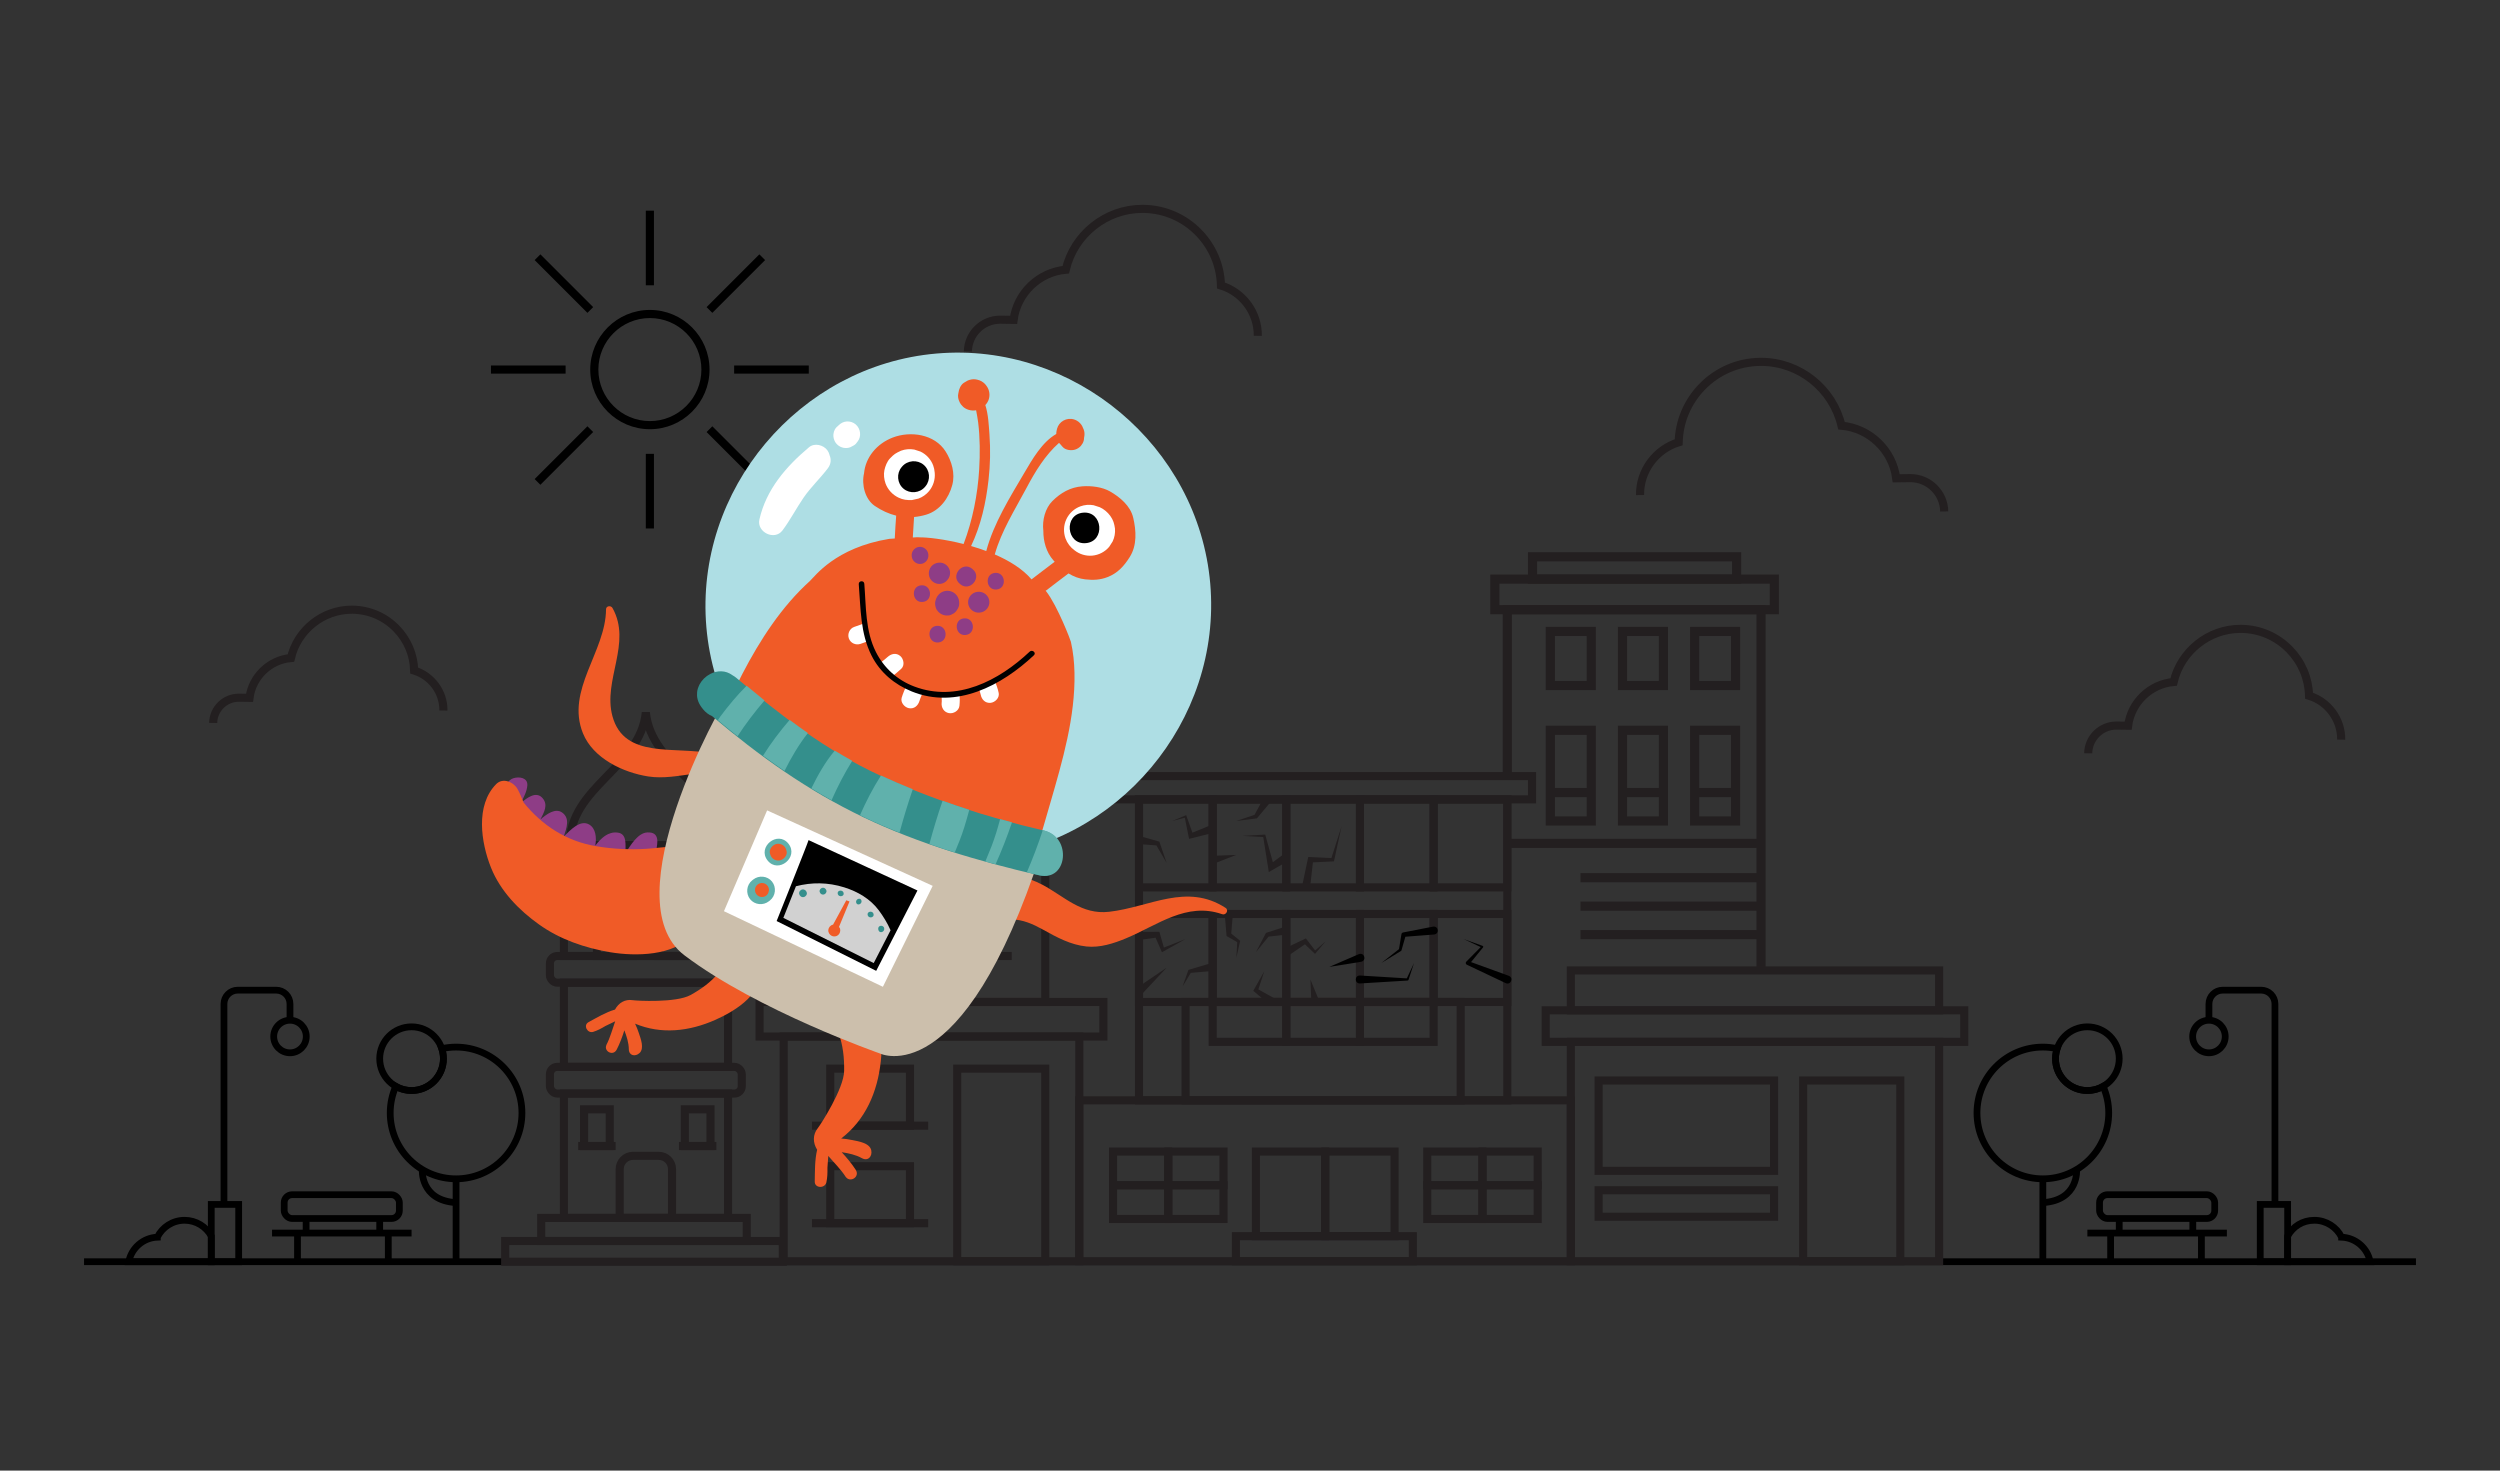 <?xml version="1.0" encoding="UTF-8"?>
<svg id="a" data-name="Layer 1" xmlns="http://www.w3.org/2000/svg" viewBox="0 0 1700 1000">
  <rect x="0" y="0" width="1700" height="1000" fill="#333333" stroke="none"/>
  <g>
    <g>
      <g>
        <rect x="1427.69" y="812.39" width="78.31" height="16.19" rx="5.36" ry="5.36" fill="none" stroke="#000" stroke-miterlimit="10" stroke-width="4.6"/>
        <line x1="1419.41" y1="838.49" x2="1514.28" y2="838.49" fill="none" stroke="#000" stroke-miterlimit="10" stroke-width="4.6"/>
      </g>
      <g>
        <line x1="1435.22" y1="837.36" x2="1435.22" y2="857.97" fill="none" stroke="#000" stroke-miterlimit="10" stroke-width="4.6"/>
        <line x1="1496.96" y1="837.36" x2="1496.96" y2="857.97" fill="none" stroke="#000" stroke-miterlimit="10" stroke-width="4.6"/>
      </g>
      <g>
        <line x1="1441.07" y1="828.18" x2="1441.07" y2="838.49" fill="none" stroke="#000" stroke-miterlimit="10" stroke-width="4.6"/>
        <line x1="1491.11" y1="828.18" x2="1491.11" y2="838.49" fill="none" stroke="#000" stroke-miterlimit="10" stroke-width="4.6"/>
      </g>
      <circle cx="1419.41" cy="719.9" r="21.66" fill="none" stroke="#000" stroke-miterlimit="10" stroke-width="4.6"/>
      <path d="M1419.41,741.56c-11.96,0-21.66-9.7-21.66-21.66,0-2.38.39-4.67,1.1-6.81-3.13-.69-6.37-1.07-9.71-1.07-24.74,0-44.79,20.05-44.79,44.79s20.05,44.79,44.79,44.79,44.79-20.05,44.79-44.79c0-6.44-1.37-12.55-3.81-18.08-3.16,1.8-6.81,2.83-10.7,2.83Z" fill="none" stroke="#000" stroke-miterlimit="10" stroke-width="4.6"/>
      <path d="M1412.13,795.25s1.63,21.03-22.99,22.53" fill="none" stroke="#000" stroke-miterlimit="10" stroke-width="4.6"/>
      <line x1="1389.14" y1="801.6" x2="1389.14" y2="857.97" fill="none" stroke="#000" stroke-miterlimit="10" stroke-width="4.6"/>
      <g>
        <path d="M1502.08,694.49v-11.8c0-5.18,4.2-9.38,9.38-9.38h26.13c5.18,0,9.38,4.2,9.38,9.38v138.01" fill="none" stroke="#000" stroke-miterlimit="10" stroke-width="4.6"/>
        <rect x="1536.96" y="819.01" width="18.64" height="38.96" fill="none" stroke="#000" stroke-miterlimit="10" stroke-width="4.6"/>
        <circle cx="1502.08" cy="704.84" r="11.07" fill="none" stroke="#000" stroke-miterlimit="10" stroke-width="4.6"/>
        <path d="M1592.28,841.27c-3.39-6.8-10.4-11.48-18.52-11.48s-14.65,4.35-18.16,10.77v17.42h56.11c-1.79-9.25-9.75-16.29-19.43-16.7Z" fill="none" stroke="#000" stroke-miterlimit="10" stroke-width="4.6"/>
      </g>
      <g>
        <g>
          <rect x="193.27" y="812.39" width="78.31" height="16.19" rx="5.36" ry="5.36" transform="translate(464.84 1640.98) rotate(-180)" fill="none" stroke="#000" stroke-miterlimit="10" stroke-width="4.6"/>
          <line x1="279.86" y1="838.49" x2="184.99" y2="838.49" fill="none" stroke="#000" stroke-miterlimit="10" stroke-width="4.6"/>
        </g>
        <g>
          <line x1="264.04" y1="837.36" x2="264.04" y2="857.97" fill="none" stroke="#000" stroke-miterlimit="10" stroke-width="4.6"/>
          <line x1="202.3" y1="837.36" x2="202.3" y2="857.97" fill="none" stroke="#000" stroke-miterlimit="10" stroke-width="4.6"/>
        </g>
        <g>
          <line x1="258.19" y1="828.18" x2="258.19" y2="838.49" fill="none" stroke="#000" stroke-miterlimit="10" stroke-width="4.6"/>
          <line x1="208.15" y1="828.18" x2="208.15" y2="838.49" fill="none" stroke="#000" stroke-miterlimit="10" stroke-width="4.6"/>
        </g>
        <circle cx="279.86" cy="719.9" r="21.66" fill="none" stroke="#000" stroke-miterlimit="10" stroke-width="4.6"/>
        <path d="M279.86,741.56c11.96,0,21.66-9.7,21.66-21.66,0-2.38-.39-4.67-1.1-6.81,3.13-.69,6.37-1.07,9.71-1.07,24.74,0,44.79,20.05,44.79,44.79,0,24.74-20.05,44.79-44.79,44.79-24.74,0-44.79-20.05-44.79-44.79,0-6.44,1.37-12.55,3.81-18.08,3.16,1.8,6.81,2.83,10.7,2.83Z" fill="none" stroke="#000" stroke-miterlimit="10" stroke-width="4.6"/>
        <path d="M287.14,795.25s-1.63,21.03,22.99,22.53" fill="none" stroke="#000" stroke-miterlimit="10" stroke-width="4.6"/>
        <line x1="310.13" y1="801.6" x2="310.13" y2="857.97" fill="none" stroke="#000" stroke-miterlimit="10" stroke-width="4.6"/>
        <g>
          <path d="M197.19,694.49v-11.8c0-5.18-4.2-9.38-9.38-9.38h-26.13c-5.18,0-9.38,4.2-9.38,9.38v138.01" fill="none" stroke="#000" stroke-miterlimit="10" stroke-width="4.6"/>
          <rect x="143.67" y="819.01" width="18.64" height="38.96" transform="translate(305.97 1676.98) rotate(-180)" fill="none" stroke="#000" stroke-miterlimit="10" stroke-width="4.6"/>
          <circle cx="197.19" cy="704.84" r="11.07" fill="none" stroke="#000" stroke-miterlimit="10" stroke-width="4.6"/>
          <path d="M106.99,841.27c3.39-6.8,10.4-11.48,18.52-11.48,7.83,0,14.65,4.35,18.16,10.77v17.42h-56.11c1.79-9.25,9.75-16.29,19.43-16.7Z" fill="none" stroke="#000" stroke-miterlimit="10" stroke-width="4.6"/>
        </g>
      </g>
      <line x1="57.15" y1="857.97" x2="1642.85" y2="857.97" fill="none" stroke="#000" stroke-miterlimit="10" stroke-width="4.6"/>
      <path d="M301.52,483.17c.17-12.52-8.16-23.63-19.88-27.19-.28-10.71-4.51-20.77-12.01-28.5-7.91-8.15-18.52-12.73-29.86-12.89h-.6c-19.72,0-36.91,13.9-41.35,32.86-14.51,1.28-26.31,12.69-28.17,27.09l-7.32-.1c-9.44,0-17.24,7.7-17.37,17.16" fill="none" stroke="#231f20" stroke-miterlimit="10" stroke-width="5.52"/>
      <path d="M1115.23,336.65c-.23-16.54,10.78-31.21,26.26-35.92.38-14.15,5.96-27.44,15.87-37.65,10.45-10.77,24.46-16.81,39.45-17.02h.79c26.05,0,48.76,18.36,54.63,43.41,19.17,1.69,34.75,16.77,37.21,35.78l9.68-.13c12.48,0,22.77,10.17,22.94,22.67" fill="none" stroke="#231f20" stroke-miterlimit="10" stroke-width="5.52"/>
      <path d="M1592.01,502.97c.19-13.76-8.97-25.96-21.84-29.87-.31-11.77-4.96-22.82-13.2-31.31-8.69-8.96-20.34-13.99-32.81-14.16h-.66c-21.67,0-40.56,15.27-45.44,36.11-15.95,1.41-28.91,13.95-30.95,29.76l-8.05-.11c-10.38,0-18.94,8.46-19.08,18.86" fill="none" stroke="#231f20" stroke-miterlimit="10" stroke-width="5.52"/>
      <path d="M855.3,228.38c.22-15.76-10.28-29.75-25.03-34.24-.36-13.49-5.68-26.16-15.12-35.88-9.96-10.26-23.31-16.03-37.61-16.23h-.76c-24.83,0-46.48,17.5-52.07,41.38-18.27,1.61-33.13,15.98-35.47,34.11l-9.22-.13c-11.89,0-21.7,9.69-21.87,21.61" fill="none" stroke="#231f20" stroke-miterlimit="10" stroke-width="5.52"/>
      <g>
        <path d="M441.92,291.87c22.37,0,40.56-18.2,40.56-40.56s-18.2-40.56-40.56-40.56-40.56,18.2-40.56,40.56,18.2,40.56,40.56,40.56ZM441.92,216.28c19.32,0,35.03,15.71,35.03,35.03s-15.71,35.03-35.03,35.03-35.03-15.71-35.03-35.03,15.71-35.03,35.03-35.03Z" fill="#000" stroke-width="0"/>
        <rect x="439.15" y="143.25" width="5.53" height="50.75" fill="#000" stroke-width="0"/>
        <rect x="475" y="190.08" width="50.75" height="5.53" transform="translate(10.19 410.31) rotate(-45)" fill="#000" stroke-width="0"/>
        <rect x="499.22" y="248.54" width="50.75" height="5.53" fill="#000" stroke-width="0"/>
        <rect x="497.61" y="284.4" width="5.53" height="50.75" transform="translate(-72.49 444.55) rotate(-45)" fill="#000" stroke-width="0"/>
        <rect x="439.15" y="308.61" width="5.53" height="50.75" fill="#000" stroke-width="0"/>
        <rect x="358.08" y="307" width="50.75" height="5.53" transform="translate(-106.73 361.87) rotate(-45)" fill="#000" stroke-width="0"/>
        <rect x="333.86" y="248.54" width="50.75" height="5.53" fill="#000" stroke-width="0"/>
        <rect x="380.69" y="167.47" width="5.53" height="50.75" transform="translate(-24.05 327.63) rotate(-45)" fill="#000" stroke-width="0"/>
      </g>
      <g>
        <rect x="1051.08" y="687" width="284.61" height="21.46" fill="none" stroke="#231f20" stroke-miterlimit="10" stroke-width="5.52"/>
        <rect x="1068.16" y="659.89" width="250.44" height="27.11" fill="none" stroke="#231f20" stroke-miterlimit="10" stroke-width="5.52"/>
        <rect x="1068.16" y="708.45" width="250.44" height="149.18" fill="none" stroke="#231f20" stroke-miterlimit="10" stroke-width="5.52"/>
        <rect x="774.52" y="543.56" width="250.44" height="204.67" fill="none" stroke="#231f20" stroke-miterlimit="10" stroke-width="5.52"/>
        <rect x="1226.15" y="734.73" width="66.07" height="122.91" fill="none" stroke="#231f20" stroke-miterlimit="10" stroke-width="5.52"/>
        <rect x="1087.05" y="734.73" width="119.33" height="61.46" fill="none" stroke="#231f20" stroke-miterlimit="10" stroke-width="5.52"/>
        <rect x="1087.05" y="809.36" width="119.33" height="18.01" fill="none" stroke="#231f20" stroke-miterlimit="10" stroke-width="5.52"/>
        <rect x="733.87" y="748.24" width="334.29" height="109.4" transform="translate(1802.03 1605.87) rotate(180)" fill="none" stroke="#231f20" stroke-miterlimit="10" stroke-width="5.52"/>
        <g>
          <rect x="774.52" y="543.56" width="50.09" height="59.86" fill="none" stroke="#231f20" stroke-miterlimit="10" stroke-width="5.52"/>
          <rect x="824.61" y="543.56" width="50.09" height="59.86" fill="none" stroke="#231f20" stroke-miterlimit="10" stroke-width="5.52"/>
          <rect x="874.69" y="543.56" width="50.09" height="59.86" fill="none" stroke="#231f20" stroke-miterlimit="10" stroke-width="5.52"/>
          <rect x="924.78" y="543.56" width="50.09" height="59.86" fill="none" stroke="#231f20" stroke-miterlimit="10" stroke-width="5.52"/>
          <rect x="974.87" y="543.56" width="50.09" height="59.86" fill="none" stroke="#231f20" stroke-miterlimit="10" stroke-width="5.52"/>
        </g>
        <g>
          <polygon points="824.61 681.35 774.52 681.35 774.52 662.36 774.52 621.49 824.61 621.49 824.61 681.35" fill="none" stroke="#231f20" stroke-miterlimit="10" stroke-width="5.52"/>
          <rect x="824.61" y="621.49" width="50.09" height="59.86" fill="none" stroke="#231f20" stroke-miterlimit="10" stroke-width="5.52"/>
          <polygon points="924.78 681.35 874.69 681.35 874.69 638.52 874.69 621.49 924.78 621.49 924.78 681.35" fill="none" stroke="#231f20" stroke-miterlimit="10" stroke-width="5.52"/>
          <rect x="924.78" y="621.49" width="50.09" height="59.86" fill="none" stroke="#231f20" stroke-miterlimit="10" stroke-width="5.52"/>
          <rect x="974.87" y="621.49" width="50.09" height="59.86" fill="none" stroke="#231f20" stroke-miterlimit="10" stroke-width="5.52"/>
          <rect x="824.61" y="681.35" width="50.09" height="27.11" fill="none" stroke="#231f20" stroke-miterlimit="10" stroke-width="5.52"/>
          <rect x="874.69" y="681.35" width="50.09" height="27.11" fill="none" stroke="#231f20" stroke-miterlimit="10" stroke-width="5.52"/>
          <rect x="924.78" y="681.35" width="50.09" height="27.11" fill="none" stroke="#231f20" stroke-miterlimit="10" stroke-width="5.52"/>
        </g>
        <rect x="806.19" y="681.35" width="187.08" height="66.89" fill="none" stroke="#231f20" stroke-miterlimit="10" stroke-width="5.52"/>
        <rect x="854.01" y="783.05" width="47.01" height="57.55" fill="none" stroke="#231f20" stroke-miterlimit="10" stroke-width="5.52"/>
        <rect x="901.28" y="783.05" width="47.01" height="57.55" fill="none" stroke="#231f20" stroke-miterlimit="10" stroke-width="5.52"/>
        <g>
          <rect x="970.53" y="783.05" width="37.45" height="22.92" fill="none" stroke="#231f20" stroke-miterlimit="10" stroke-width="5.52"/>
          <rect x="1008.18" y="783.05" width="37.45" height="22.92" fill="none" stroke="#231f20" stroke-miterlimit="10" stroke-width="5.52"/>
          <rect x="970.53" y="805.97" width="37.45" height="22.92" fill="none" stroke="#231f20" stroke-miterlimit="10" stroke-width="5.52"/>
          <rect x="1008.18" y="805.97" width="37.45" height="22.92" fill="none" stroke="#231f20" stroke-miterlimit="10" stroke-width="5.52"/>
        </g>
        <g>
          <rect x="756.88" y="783.05" width="37.45" height="22.92" fill="none" stroke="#231f20" stroke-miterlimit="10" stroke-width="5.52"/>
          <rect x="794.53" y="783.05" width="37.45" height="22.92" fill="none" stroke="#231f20" stroke-miterlimit="10" stroke-width="5.52"/>
          <rect x="756.88" y="805.97" width="37.45" height="22.92" fill="none" stroke="#231f20" stroke-miterlimit="10" stroke-width="5.52"/>
          <rect x="794.53" y="805.97" width="37.45" height="22.92" fill="none" stroke="#231f20" stroke-miterlimit="10" stroke-width="5.52"/>
        </g>
        <rect x="840.43" y="840.6" width="120.3" height="17.04" fill="none" stroke="#231f20" stroke-miterlimit="10" stroke-width="5.52"/>
        <polygon points="1041.79 543.56 861.91 543.56 757.09 543.56 757.09 527.75 1041.79 527.75 1041.79 543.56" fill="none" stroke="#231f20" stroke-miterlimit="10" stroke-width="5.52"/>
      </g>
      <g>
        <rect x="516.51" y="681.35" width="233.79" height="23.49" fill="none" stroke="#231f20" stroke-miterlimit="10" stroke-width="5.52"/>
        <rect x="532.88" y="704.84" width="201.04" height="152.8" transform="translate(1266.81 1562.48) rotate(180)" fill="none" stroke="#231f20" stroke-miterlimit="10" stroke-width="5.52"/>
        <g>
          <rect x="564.56" y="726.68" width="54.21" height="38.78" fill="none" stroke="#231f20" stroke-miterlimit="10" stroke-width="5.52"/>
          <line x1="552.13" y1="765.45" x2="631.19" y2="765.45" fill="none" stroke="#231f20" stroke-miterlimit="10" stroke-width="5.52"/>
        </g>
        <g>
          <rect x="564.56" y="793.01" width="54.21" height="38.78" fill="none" stroke="#231f20" stroke-miterlimit="10" stroke-width="5.52"/>
          <line x1="552.13" y1="831.78" x2="631.19" y2="831.78" fill="none" stroke="#231f20" stroke-miterlimit="10" stroke-width="5.52"/>
        </g>
        <rect x="650.91" y="726.68" width="59.86" height="130.96" fill="none" stroke="#231f20" stroke-miterlimit="10" stroke-width="5.52"/>
        <rect x="557.17" y="468.04" width="153.6" height="213.31" fill="none" stroke="#231f20" stroke-miterlimit="10" stroke-width="5.52"/>
        <rect x="594.84" y="428.25" width="78.26" height="39.79" transform="translate(1267.94 896.29) rotate(180)" fill="none" stroke="#231f20" stroke-miterlimit="10" stroke-width="5.52"/>
        <rect x="618.33" y="376.95" width="31.27" height="51.3" transform="translate(1267.94 805.2) rotate(180)" fill="none" stroke="#231f20" stroke-miterlimit="10" stroke-width="5.52"/>
        <line x1="578.43" y1="493.66" x2="687.98" y2="493.66" fill="none" stroke="#231f20" stroke-miterlimit="10" stroke-width="5.52"/>
        <line x1="578.43" y1="516" x2="687.98" y2="516" fill="none" stroke="#231f20" stroke-miterlimit="10" stroke-width="5.52"/>
        <line x1="578.43" y1="538.35" x2="687.98" y2="538.35" fill="none" stroke="#231f20" stroke-miterlimit="10" stroke-width="5.52"/>
        <line x1="578.43" y1="560.7" x2="687.98" y2="560.7" fill="none" stroke="#231f20" stroke-miterlimit="10" stroke-width="5.52"/>
        <line x1="578.43" y1="583.04" x2="687.98" y2="583.04" fill="none" stroke="#231f20" stroke-miterlimit="10" stroke-width="5.52"/>
        <line x1="578.43" y1="605.39" x2="687.98" y2="605.39" fill="none" stroke="#231f20" stroke-miterlimit="10" stroke-width="5.52"/>
        <line x1="578.43" y1="627.74" x2="687.98" y2="627.74" fill="none" stroke="#231f20" stroke-miterlimit="10" stroke-width="5.52"/>
        <line x1="578.43" y1="650.08" x2="687.98" y2="650.08" fill="none" stroke="#231f20" stroke-miterlimit="10" stroke-width="5.52"/>
      </g>
      <path d="M490.81,574.7c.8-39.38-48.05-52.8-51.64-90.28-3.59,37.48-52.44,50.89-51.64,90.28" fill="none" stroke="#231f20" stroke-miterlimit="10" stroke-width="5.52"/>
      <rect x="373.95" y="574.7" width="130.45" height="18.15" rx="5.01" ry="5.01" fill="none" stroke="#231f20" stroke-miterlimit="10" stroke-width="5.52"/>
      <rect x="373.95" y="650.08" width="130.45" height="18.15" rx="5.01" ry="5.01" fill="none" stroke="#231f20" stroke-miterlimit="10" stroke-width="5.52"/>
      <rect x="373.95" y="725.47" width="130.45" height="18.15" rx="5.01" ry="5.01" fill="none" stroke="#231f20" stroke-miterlimit="10" stroke-width="5.52"/>
      <rect x="383.45" y="668.23" width="111.63" height="57.24" fill="none" stroke="#231f20" stroke-miterlimit="10" stroke-width="5.52"/>
      <rect x="383.45" y="743.62" width="111.63" height="84.57" fill="none" stroke="#231f20" stroke-miterlimit="10" stroke-width="5.52"/>
      <rect x="383.45" y="592.84" width="111.63" height="57.24" fill="none" stroke="#231f20" stroke-miterlimit="10" stroke-width="5.52"/>
      <rect x="368.02" y="828.18" width="139.76" height="15.7" transform="translate(875.81 1672.06) rotate(180)" fill="none" stroke="#231f20" stroke-miterlimit="10" stroke-width="5.52"/>
      <rect x="343.52" y="843.88" width="188.77" height="14.09" transform="translate(875.81 1701.85) rotate(180)" fill="none" stroke="#231f20" stroke-miterlimit="10" stroke-width="5.52"/>
      <path d="M430.42,785.97h17.52c4.98,0,9.03,4.04,9.03,9.03v33.19h-35.58v-33.19c0-4.98,4.04-9.03,9.03-9.03Z" fill="none" stroke="#231f20" stroke-miterlimit="10" stroke-width="5.52"/>
      <g>
        <path d="M414.93,621.46h6.07c4.98,0,9.03,4.04,9.03,9.03v19.59h-24.12v-19.59c0-4.98,4.04-9.03,9.03-9.03Z" fill="none" stroke="#231f20" stroke-miterlimit="10" stroke-width="5.52"/>
        <path d="M456.84,621.46h6.07c4.98,0,9.03,4.04,9.03,9.03v19.59h-24.12v-19.59c0-4.98,4.04-9.03,9.03-9.03Z" fill="none" stroke="#231f20" stroke-miterlimit="10" stroke-width="5.52"/>
      </g>
      <g>
        <rect x="397.18" y="754.35" width="17.45" height="24.96" fill="none" stroke="#231f20" stroke-miterlimit="10" stroke-width="5.52"/>
        <line x1="393.18" y1="779.31" x2="418.62" y2="779.31" fill="none" stroke="#231f20" stroke-miterlimit="10" stroke-width="5.52"/>
      </g>
      <g>
        <rect x="465.68" y="754.35" width="17.45" height="24.96" fill="none" stroke="#231f20" stroke-miterlimit="10" stroke-width="5.52"/>
        <line x1="461.68" y1="779.31" x2="487.13" y2="779.31" fill="none" stroke="#231f20" stroke-miterlimit="10" stroke-width="5.52"/>
      </g>
    </g>
    <polyline points="1197.51 657.48 1197.51 414.59 1024.96 414.59 1024.96 527.75" fill="none" stroke="#231f20" stroke-miterlimit="10" stroke-width="6.24"/>
    <line x1="1197.51" y1="573.49" x2="1026.91" y2="573.49" fill="none" stroke="#231f20" stroke-miterlimit="10" stroke-width="6.24"/>
    <line x1="1197.51" y1="596.84" x2="1074.72" y2="596.84" fill="none" stroke="#231f20" stroke-miterlimit="10" stroke-width="6.24"/>
    <line x1="1197.51" y1="616.19" x2="1074.72" y2="616.19" fill="none" stroke="#231f20" stroke-miterlimit="10" stroke-width="6.24"/>
    <line x1="1197.51" y1="635.55" x2="1074.72" y2="635.55" fill="none" stroke="#231f20" stroke-miterlimit="10" stroke-width="6.24"/>
    <g>
      <polygon points="1082.05 558.27 1054.22 558.27 1054.22 496.59 1082.05 496.59 1082.05 539.07 1082.05 558.27" fill="none" stroke="#231f20" stroke-miterlimit="10" stroke-width="6.24"/>
      <polygon points="1082.05 466.16 1054.22 466.16 1054.22 429.39 1082.05 429.39 1082.05 454.72 1082.05 466.16" fill="none" stroke="#231f20" stroke-miterlimit="10" stroke-width="6.24"/>
      <line x1="1054.22" y1="538.94" x2="1082.05" y2="538.94" fill="none" stroke="#231f20" stroke-miterlimit="10" stroke-width="6.24"/>
      <polygon points="1131.12 558.27 1103.29 558.27 1103.29 496.59 1131.12 496.59 1131.12 539.07 1131.12 558.27" fill="none" stroke="#231f20" stroke-miterlimit="10" stroke-width="6.24"/>
      <polygon points="1131.12 466.16 1103.29 466.16 1103.29 429.39 1131.12 429.39 1131.12 454.72 1131.12 466.16" fill="none" stroke="#231f20" stroke-miterlimit="10" stroke-width="6.24"/>
      <line x1="1103.29" y1="538.94" x2="1131.12" y2="538.94" fill="none" stroke="#231f20" stroke-miterlimit="10" stroke-width="6.24"/>
      <polygon points="1180.19 558.27 1152.36 558.27 1152.36 496.59 1180.19 496.59 1180.19 539.07 1180.19 558.27" fill="none" stroke="#231f20" stroke-miterlimit="10" stroke-width="6.24"/>
      <polygon points="1180.19 466.16 1152.36 466.16 1152.36 429.39 1180.19 429.39 1180.19 454.72 1180.19 466.16" fill="none" stroke="#231f20" stroke-miterlimit="10" stroke-width="6.24"/>
      <line x1="1152.36" y1="538.94" x2="1180.19" y2="538.94" fill="none" stroke="#231f20" stroke-miterlimit="10" stroke-width="6.24"/>
    </g>
    <rect x="1016.51" y="393.8" width="190.02" height="20.79" fill="none" stroke="#231f20" stroke-miterlimit="10" stroke-width="6.24"/>
    <rect x="1042.12" y="378.61" width="138.79" height="15.19" transform="translate(2223.03 772.41) rotate(180)" fill="none" stroke="#231f20" stroke-miterlimit="10" stroke-width="6.24"/>
  </g>
  <path d="M975.23,635.46l-20.55,1.59,1.27-1.17-2.91,10.22-.03.1c-.05.19-.18.35-.34.44l-13.35,8.19,12.32-9.67-.37.54,1.71-10.48c.1-.59.55-1.03,1.1-1.14.29-.1,20.14-3.89,20.4-3.98,3.72-.58,4.49,4.91.73,5.35h0Z" fill="#000" stroke-width="0"/>
  <path d="M924.78,663.35l32.32,1.97-.68.46,5.13-10.96-3.77,11.5c-.1.3-.38.47-.68.46,0,0-32.32,1.97-32.32,1.97-3.78.09-3.8-5.48,0-5.4h0Z" fill="#000" stroke-width="0"/>
  <g>
    <path d="M1023.92,668.55l-26.36-12.48c-.71-.27-1.06-1.09-.73-1.78.06-.13.15-.26.25-.36l10.42-10.56.24,1.03-12.6-5.88,13.09,4.69c.33.12.5.48.38.8-.03.09-.08.16-.14.23,0,0-9.39,11.49-9.39,11.49,0,0-.48-2.13-.48-2.13l27.41,9.97c3.45,1.37,1.35,6.47-2.08,4.98h0Z" fill="#000" stroke-width="0"/>
    <path d="M925.53,654.01l-21.6,3.47,20.09-8.66c3.79-1.42,5.47,4.35,1.51,5.19h0Z" fill="#000" stroke-width="0"/>
    <path d="M873.32,645.1c.49-.23,14.69-6.98,14.68-6.98.21.28,6.37,8.31,6.77,8.82,0,0-1.19-.03-1.19-.03l7.87-6.81-6.71,7.95-.52.61c-.19-.18-7.5-7.12-7.89-7.5,0,0,1.98.32,1.98.32l-12.25,8.39s-2.75-4.79-2.75-4.79h0Z" fill="#231f20" stroke-width="0"/>
    <polygon points="891.72 681.94 891.09 666.05 897.12 680.76 891.72 681.94 891.72 681.94" fill="#231f20" stroke-width="0"/>
    <polygon points="838.35 621.49 837.19 635.55 836.49 634.22 842.8 639.34 843.31 639.75 843.2 640.24 840.72 651.42 841.34 639.99 841.74 640.89 834.68 636.87 834.06 636.52 833.98 635.55 832.82 621.49 838.35 621.49 838.35 621.49" fill="#231f20" stroke-width="0"/>
    <polygon points="863.85 683.62 853.21 674.59 852.23 673.76 852.73 672.88 859.72 660.44 855.28 674 854.8 672.3 867 679.08 863.85 683.62 863.85 683.62" fill="#231f20" stroke-width="0"/>
    <polygon points="875.28 635.48 862.18 636.95 863.08 636.34 854.01 647.49 860.67 634.75 860.88 634.36 861.57 634.14 874.11 630.08 875.28 635.48 875.28 635.48" fill="#231f20" stroke-width="0"/>
    <path d="M774.32,633.7c.82,0,13.82-.07,14.07-.07.12.43,3.17,11.14,3.38,11.87,0,0-1.6-.66-1.6-.66l16.02-6.33-15.02,8.43s-1.05.59-1.05.59c-.04-.09-4.72-10.78-4.97-11.35,0,0,1.94,1.26,1.94,1.26l-12.37,1.75-.4-5.51h0Z" fill="#231f20" stroke-width="0"/>
    <polygon points="825.12 660.2 809.26 661.58 810.1 660.94 804.11 670.89 807.99 659.94 808.15 659.5 808.83 659.3 824.09 654.77 825.12 660.2 825.12 660.2" fill="#231f20" stroke-width="0"/>
    <polygon points="772.72 671.99 793.31 658.02 776.31 676.19 772.72 671.99 772.72 671.99" fill="#231f20" stroke-width="0"/>
    <polygon points="775 568.53 787.49 572.05 788.37 572.29 788.57 572.88 793.31 586.77 785.9 574.1 786.98 574.93 774.04 573.96 775 568.53 775 568.53" fill="#231f20" stroke-width="0"/>
    <path d="M825.46,566.2c-1.11.27-16.22,4.05-16.89,4.22-.09-.48-2.86-14.15-3.03-15.03,0,0,.88.47.88.47l-9.32,2.41,8.88-3.71s.62-.26.62-.26l.26.72,4.59,12.93-2.11-1.13,14.41-5.87,1.71,5.25h0Z" fill="#231f20" stroke-width="0"/>
    <polygon points="824.05 581.95 840.66 581.34 825.16 587.36 824.05 581.95 824.05 581.95" fill="#231f20" stroke-width="0"/>
    <path d="M876.2,585.31c-2,1.15-11.64,6.67-13.42,7.69,0,0-.45-2.84-.45-2.84l-3.43-21.59.82.66-14.86-.84,14.86-.84.63-.04.19.69,5.83,21.07-3.15-1.29,9.96-7.31,3.01,4.63h0Z" fill="#231f20" stroke-width="0"/>
    <polygon points="864.2 545.11 855.13 555.97 854.71 556.48 854.31 556.53 840.66 558.27 853.7 553.88 852.88 554.44 859.63 542.01 864.2 545.11 864.2 545.11" fill="#231f20" stroke-width="0"/>
    <path d="M885.35,602.98c.1-.55,4.3-20.38,4.26-20.25,0,0,1.49.07,1.49.07l15.06.72-1.09.84,7.22-22.56-5.03,23.15-.17.79-.92.04-15.06.72,1.83-1.56-2.12,18.91-5.45-.88h0Z" fill="#231f20" stroke-width="0"/>
  </g>
  <g>
    <path d="M833.42,617.38c-26.54-17.24-51.46-.55-79.15,2.63-18.9,2.17-30.19-10.27-45.52-18.43-10.19-5.42-22.4-7.87-33.62-5.21-5.38-4.83-14.54,1.24-14.21,11.27.27,7.98,5.25,14.92,13.04,17.04,4.3,1.17,9.25.5,13.64.52,7.88.02,14.91,3.2,21.65,6.95,9.38,5.21,18.68,10.32,29.52,11.46,9.24.98,18.53-2.06,26.93-5.55,21.3-8.86,41.16-24.92,65.38-16.4,2.54.9,4.73-2.72,2.33-4.28Z" fill="#f05b27" stroke-width="0"/>
    <path d="M491.29,521.34c-1.49-2.04-2.98-4.09-4.43-6.15-.74-.9-1.49-1.79-2.23-2.69-25.36-5.43-60.17,4.18-68.19-25.58-6.59-24.44,13.45-49.59.05-73.49-1.06-1.88-4.36-1.52-4.38.89-.19,28.9-27.56,54.97-15.7,84.32,6.92,17.11,27.33,26.68,44.38,29.35,10.21,1.6,20.73-.45,30.85-1.83,5.62-.77,11.32-1.43,16.83-2.82,1.13-.29,2.31-.63,3.5-.97-.22-.34-.45-.68-.67-1.02Z" fill="#f05b27" stroke-width="0"/>
    <path d="M444.54,580.97c-.14.9-.24,1.8-.25,2.72,0,.58.86.6.9.02.07-1.06.33-2.35.63-3.75.07-.06.15-.12.22-.17.37-.29.28-.72.02-.97,1.27-5.94,2.57-13.13-5.79-12.77-6.52.28-11.29,8.52-14.94,13.95-.14-5.28,1.29-12.96-5.23-13.82-6.7-.89-11.43,3.86-15.31,8.86.98-5.43.38-11.83-4.25-14.42-6.02-3.36-12.55,3.65-17.17,8.26,1.78-5.72,4.51-12.38-1.14-16.37-4.57-3.23-10.47,1.02-14.74,4.73,2.44-4.88,5.52-10,1.31-14.66-4.2-4.66-10.24-.31-14.46,3.38,1.7-3.88,3.94-7.55,4.25-11.9.36-5.22-5.44-6.11-9.34-4.9-4.68,1.45-6.59,7.03-7.26,11.34-1.07,6.92,1.33,13.74,5.64,19.13,5.47,6.83,12.56,12.16,19.8,17,8.14,5.44,16.8,9.96,26.22,12.74,9.7,2.86,20.23,4.06,30.28,2.84,8.45-1.02,14.29-6.18,20.61-11.24Z" fill="#8e3d86" stroke-width="0"/>
    <path d="M434.86,716.1c3.47-3.21.75-9.95-.43-13.55-.71-2.19-1.58-4.36-2.59-6.47,17.65,7.42,36.67,5.36,54.55-2.56,14.42-6.39,34.29-18.88,30.68-37.35-.72-3.68-4.73-4.62-7.53-2.64-.17.12-.33.26-.49.38-.08-2.21-1.66-4.04-3.72-4.36.52-2.26.81-4.56.76-6.87-.05-2.32-2.9-3.26-4.27-1.34-4.7,6.63-8.08,13.88-13.26,20.25-5.11,6.28-11.98,11.17-19.02,15.04-9.78,5.38-36.58,3.93-39.41,3.48-5.11-.8-9.48,1.85-11.87,6.3-.01.03-.02.05-.03.08-6.39,1.86-12.71,5.69-18.06,8.59-3.77,2.04-.75,7.78,3.14,6.6,2.96-.9,5.67-2.38,8.33-3.98,2.24-1.04,4.5-2.1,6.7-3.23-1.95,5.42-3.38,11.1-6.06,16.21.01,0,.02,0,.04,0-1.81,4.26,4.61,7.7,7.02,3.06,2.16-4.15,3.79-8.61,5.22-13.13,1.61,4.2,2.99,8.52,3.04,12.86.06,4.47,4.42,5.24,7.25,2.62Z" fill="#f05b27" stroke-width="0"/>
    <path d="M592.44,782.12c-1.15-4.99-8.96-6.06-12.97-6.89-2.44-.51-4.95-.86-7.48-1.05,16.48-12.6,24.78-31.59,26.96-52.67,1.76-17,.71-42.4-18.6-48.95-3.85-1.3-6.88,1.97-6.53,5.66.02.23.07.45.1.67-2.12-1.11-4.7-.61-6.11,1.15-1.85-1.71-3.85-3.22-6.05-4.41-2.21-1.2-4.63.98-3.55,3.29,3.7,7.99,8.7,15.06,11.9,23.37,3.15,8.18,4.05,17.28,3.9,25.97-.21,12.09-16,36.51-17.94,38.93-3.5,4.37-3.36,9.91-.47,14.55.02.03.04.05.06.08-1.69,7.01-1.49,15.01-1.64,21.61-.11,4.65,6.91,4.89,7.89.6.75-3.27.81-6.61.74-9.97.22-2.67.44-5.36.57-8.04,4.05,4.76,8.61,9.15,11.97,14.43,0-.01.01-.02.02-.03,3.03,3.99,9.72-.19,6.66-4.96-2.74-4.27-6.05-8.2-9.54-11.98,4.82.75,9.62,1.77,13.73,4.06,4.24,2.35,7.3-1.33,6.37-5.41Z" fill="#f05b27" stroke-width="0"/>
    <path d="M470.31,636c4.6-5.32,1.37-17.8-6.94-17.32-1.04.06-2.03.02-3-.04,1.25-2.03,1.89-4.32,1.92-6.6,3.74-1.27,6.99-3.04,9.2-5.51,2.18-2.44,2.46-6.42-.71-8.31-2.07-1.24-4.36-1.97-6.77-2.36.16-1.4-.12-2.87-.82-4.1,4.99-1.84,9.44-4.44,12.62-8.17,1.48-1.74.35-4.16-1.44-5.05-10.01-5.01-23.87-2.06-34.67-1.36-11.37.74-22.81.16-34.05-1.71-20.58-3.42-36.81-14.06-49.57-29.72-1.28-3.14-2.56-6.25-4.09-9.1-2.6-4.85-10.02-8.1-14.59-3.46-14.22,14.41-10.36,39.76-3.49,56.88,6.42,15.97,18.92,28.81,32.72,38.63,14.31,10.19,31.22,15.94,48.4,18.83,17.21,2.89,43.15,2.5,55.26-11.53Z" fill="#f05b27" stroke-width="0"/>
    <g>
      <path d="M636.83,240.4c-93.39,8.08-164.57,92.75-156.49,186.14,8.08,93.39,92.75,164.57,186.14,156.49,93.38-8.08,164.57-92.75,156.49-186.14-8.08-93.39-92.75-164.57-186.14-156.49Z" fill="#aedee4" stroke-width="0"/>
      <path d="M770.56,351.99c-1.86-8.01-9.02-13.97-15.75-17.82-5.33-3.06-12.73-3.91-18.73-3.48-8.19.58-14.78,4.38-20.47,10.05-4.85,4.83-7.03,13.02-6.14,20.23-.04,7.21,1.98,14.53,6.82,20.03.3.34.6.67.9,1-5.23,4.02-10.56,7.92-15.75,11.98-6.11-7.16-15.17-12.72-25-16.96,4.51-16.02,13.73-30.45,21.5-45.08,6.03-11.36,12.71-22.38,22.2-30.8.27.34.58.66.89.96.01.01.02.02.03.03.52.6,1.04,1.19,1.56,1.79,1.96,2.24,5.91,2.64,8.56,1.77,1.5-.5,2.78-1.34,3.84-2.52.42-.62.84-1.24,1.26-1.86.34-.67.58-1.37.74-2.09-.04.45-.03.44,0-.04.12-.58.17-1.17.18-1.77.14-.65.24-1.3.25-1.95,0,0,0,0,0,0,0,0,0,0,0-.01,0,0,0,0,0-.01.06-1.6-.31-3.09-1-4.4-1.17-3.38-4.37-5.87-7.97-6.19-2.48-.22-4.99.59-6.88,2.21-1.93,1.66-2.81,3.78-3.2,6.23-.04.26-.06.5-.08.75,0,.06-.01.11-.02.16,0,.1-.02.2-.02.3-.02.21-.03.42-.04.63-9.69,5.49-16.46,17.51-21.71,26.43-9.72,16.51-20.88,34.32-25.88,53.15-3.43-1.28-6.89-2.41-10.32-3.4,6.7-14.1,10.08-29.25,11.86-44.92,1.16-10.18,1.39-20.61.64-30.84-.45-6.07-.74-13.68-2.81-20.08.87-.92,1.59-1.99,2.07-3.17.66-1.65.88-3.36.66-5.12-.24-1.82-.92-3.46-2.04-4.92-.94-1.53-3.09-3.13-4.8-3.68-1.81-.59-3.42-.91-5.33-.56-2.36.44-3.05.99-5.09,2.25-2.18,1.34-3.51,4.49-3.76,6.9,0,.02,0,.04,0,.06,0,.02-.01.04-.02.06-.02.07-.04.14-.05.21-.48,1.92-.07,4.01.83,5.85.05.11.11.23.17.34.15.29.32.56.5.83.1.15.17.31.28.46.03.04.07.08.1.12.36.48.76.91,1.18,1.31.01.01.02.03.04.04.18.17.35.35.54.5,1.27,1.02,2.88,1.72,4.57,2.03.29.06.57.07.86.11.27.03.53.06.8.07.4.02.8,0,1.2-.04.17-.01.34-.03.51-.06.17-.03.35-.02.52-.06.48,2.79,1.08,5.57,1.4,8.29,1.27,10.61,1.32,21.24.69,31.89-1.02,17.03-4.47,34.62-10.6,50.75-13.14-3.34-24.95-4.64-30.33-4.52.04-.15-2.76-.04-4.21.09.22-4.65.54-9.29.86-13.94,2.71-.23,5.45-.74,8.25-1.58,9.27-2.79,15.36-11.24,17.73-20.17,2.07-7.81-.36-16.23-4.55-22.84-7.46-11.77-23.9-14.1-36.03-9.39-10.83,4.2-18.44,13.48-19.42,24.29-1.84,7.85.77,17.77,7.37,22.21,4.64,3.12,9.47,5.35,14.48,6.57-.37,5.18-.72,10.36-.96,15.54-1.22.07-2.45.14-3.67.24-36.88,5.98-50.85,25.79-54.01,28.64-19.21,17.32-33.97,40.12-45.97,63.23-5.85,11.26-11.04,22.86-15.8,34.62-2.49,6.12-4.88,12.27-7.16,18.48-.99,2.68-1.92,5.36-2.95,8.03-.48,1.26-.98,2.51-1.49,3.77-.16.41-.36.92-.43,1.09-.42,1.04-.85,2.08-1.27,3.12-6.06,14.73-12.39,29.38-17.31,44.56-4.44,13.7-7.68,28.3-6.1,42.58,1.65,15.05,8.53,27.12,19.92,35.92,8.26,6.38,18.15,10.29,28.08,13.36.89.21,1.76.47,2.59.69,4.55,1.33,8.98,3.08,13.32,4.97,3.89,1.68,7.68,3.55,11.55,5.31,5.68,2.59,11.36,5.26,16.91,8.12,13.19,6.79,26.28,14.79,37.04,25.03.13-1.04.3-2.09.44-3.14,6.43,2.97,13.25,4.83,20.47,5.42,9.19.75,18.31-1.94,26.71-6.11,17.33-8.6,30.42-26.01,40.51-42.58,21.67-35.48,32.86-75.76,44.35-115.37,8.34-28.76,17.1-58.67,16.48-88.67-.14-7.04-.87-14.2-2.45-21.09.11-.2-9.01-24.31-16.78-34.25-.14-.12-.28-.23-.41-.35,5.13-4.01,10.4-7.88,15.58-11.86,3.45,2.11,7.25,3.59,11.43,4.04,5.34.57,10.01.43,15.11-1.55,6.92-2.68,11.22-7.51,15.09-13.63,5.09-8.08,4.4-18.01,2.36-26.8Z" fill="#f05b27" stroke-width="0"/>
      <path d="M635.48,594.32c-1.06-2.79-2.03-5.6-3.29-8.32-1.42-3.03-3.14-5.92-5.04-8.66-3.76-5.42-8.46-10.11-13.39-14.46-4.15-3.67-8.44-7.02-13.17-9.9-9.78-5.92-20.64-10.43-31.77-13.1-7.68-1.83-15.78-2.86-23.63-1.56-2.86.47-5.58,1.37-8.14,2.61-2.21.92-4.35,2.04-6.42,3.27-5.2,3.06-10.31,6.8-14.65,11.01-3.76,3.64-7.33,7.71-9.48,12.52-1.94,4.33-1.78,10.48,3.36,12.38,3.16,1.16,6.96.65,10.19.18.9-.14,1.78-.28,2.66-.45-6.22,6.4-10.76,14.44-13.44,22.91-.31.95.03,1.75.76,2.37,4.23,3.76,10.45,3.56,15.67,2.54,4.06-.78,7.98-2.17,11.81-3.78-1.05,3.86-2.64,7.67-3.66,11.49-1.35,5.06-2.29,10.62.78,15.23,2.54,3.81,7.18,3.31,10.65,1.2,1.97-1.19,3.73-2.66,5.38-4.28-1.44,4.33-2.43,8.76-2.15,13.33.24,4.07,2.08,7.94,5.76,9.99,3.77,2.08,7.93,2.05,11.34-.73,4.18-3.41,6.22-9.26,7.83-14.2,1.18-3.66,2.01-7.43,3.11-11.12.46.54.89,1.09,1.33,1.65,1.48,1.9,2.88,3.84,4.35,5.74,2.86,3.72,6.09,7.65,10.47,9.62,4.1,1.83,8.92.19,10.9-3.84,2.02-4.08.97-9.3-.06-13.5-.76-3.1-1.87-6.09-2.91-9.07,1.27.96,2.57,1.86,3.89,2.76,3.75,2.53,7.93,5.22,12.44,6.15,3.88.8,7.11-2.43,7.66-6.03.6-3.96-1.31-8.33-2.91-11.86-.8-1.71-1.7-3.36-2.62-4.99.84.73,1.7,1.46,2.57,2.17,1.83,1.47,3.73,2.91,5.82,3.99,2.23,1.15,4.17,1.46,6.62.64,5.88-1.95,2.82-10.03,1.39-13.92h0Z" fill="#c4c0b3" stroke-width="0"/>
      <path d="M571.92,555.7c-3.43,1.66-5.9,4.44-8.33,7.29-.97,1.13-.46,2.99.66,3.77,1.31.91,2.81.46,3.78-.66,1.8-2.11,3.68-4.27,6.22-5.51,3.14-1.52.82-6.41-2.32-4.88h0Z" fill="#271c1a" stroke-width="0"/>
      <path d="M557.82,551.34c-.57-1.24-2.34-2.06-3.6-1.28-5.24,3.19-8.36,8.35-12.4,12.8-1.01,1.08-.44,3,.65,3.77,1.33.93,2.78.42,3.76-.66,3.35-3.67,5.99-8.39,10.31-11.02,1.25-.77,1.96-2.18,1.27-3.61h0Z" fill="#271c1a" stroke-width="0"/>
      <path d="M551.01,574.85c-3.64,5.02-7.22,10.47-7.76,16.8-.31,3.48,5.09,3.88,5.39.41.47-5.33,3.77-9.9,6.82-14.09,2.04-2.85-2.39-5.94-4.44-3.12h0Z" fill="#271c1a" stroke-width="0"/>
      <path d="M575,577.47c-1.12-.79-3.06-.63-3.78.65-2.57,4.62-5.83,9.03-6.96,14.29-.31,1.42.11,2.91,1.64,3.45,1.25.44,3.15-.2,3.46-1.63,1.04-4.82,3.94-8.77,6.3-13,.71-1.29.64-2.85-.66-3.76h0Z" fill="#271c1a" stroke-width="0"/>
      <path d="M592.09,571.75c-3.16,5.08-5.23,10.68-6.54,16.5-.33,1.44.12,2.92,1.63,3.46,1.27.44,3.13-.21,3.46-1.65,1.21-5.33,2.98-10.54,5.87-15.21,1.84-2.96-2.59-6.07-4.42-3.11h0Z" fill="#271c1a" stroke-width="0"/>
      <path d="M608.15,602.69c.54-6.71,1.45-13.79,4.77-19.77.72-1.29.64-2.86-.66-3.77-1.11-.79-3.06-.63-3.77.66-3.84,6.89-5.1,14.74-5.74,22.49-.29,3.48,5.12,3.88,5.4.39h0Z" fill="#271c1a" stroke-width="0"/>
      <path d="M584.67,615.11c.24-3.72.78-7.31,2.38-10.71.63-1.34-.35-2.99-1.64-3.46-1.49-.54-2.83.3-3.45,1.64-1.79,3.8-2.43,8-2.68,12.14-.22,3.46,5.18,3.89,5.39.39h0Z" fill="#271c1a" stroke-width="0"/>
      <path d="M564.41,620.2c-.4-4.04.95-8,2.58-11.61.61-1.35-.34-3-1.64-3.45-1.48-.53-2.85.3-3.45,1.64-2.08,4.55-3.32,9.39-2.82,14.41.15,1.47,1.8,2.43,3.16,2.17,1.54-.29,2.3-1.7,2.16-3.16h0Z" fill="#271c1a" stroke-width="0"/>
      <path d="M550.18,602.68c-3.3,2.96-4.97,6.94-6.47,11.02-1.2,3.29,3.9,5.11,5.11,1.83,1.14-3.15,2.29-6.41,4.86-8.7,2.59-2.34-.89-6.48-3.5-4.15h0Z" fill="#271c1a" stroke-width="0"/>
      <path d="M536.48,576.98c-1.31-.92-2.81-.46-3.76.65-1.49,1.71-2.6,3.68-3.73,5.64-.71,1.28-.63,2.87.68,3.77,1.12.78,3.04.62,3.77-.66,1.11-1.96,2.22-3.93,3.7-5.66.98-1.1.46-2.97-.65-3.75h0Z" fill="#271c1a" stroke-width="0"/>
      <path d="M493.82,475.27c-2.46,1.95-78.28,136.62-28.39,174.36,49.88,37.73,132.75,66.67,132.75,66.67,0,0,56.18,28.28,109.94-137.29-69.1-.45-178.38-54.09-214.3-103.73h0Z" fill="#ccbfac" stroke-width="0"/>
      <path d="M709.32,564.67c-38.22-8.93-75.59-20.98-111.22-37.49-36.23-16.8-66.96-40.36-97.2-66.06-.93-.79-1.87-1.44-2.81-1.95-4.76-3.54-10.44-3.31-15.1-.89-.02.02-.04.02-.06.03-.74.39-1.46.84-2.16,1.34-.04.03-.08.06-.11.08-.67.5-1.31,1.04-1.91,1.62-.03.04-.07.08-.11.11-.59.6-1.14,1.22-1.64,1.89-.02.02-.03.05-.05.07-.5.68-.94,1.4-1.34,2.14-.01,0-.01.03-.02.03-.37.72-.67,1.46-.93,2.23-.03.09-.06.18-.09.27-.23.73-.39,1.48-.49,2.25-.01.12-.03.25-.05.37-.08.76-.09,1.52-.05,2.3.01.13.02.27.03.4.07.79.21,1.57.43,2.36.04.12.08.24.12.37.24.81.55,1.62.98,2.43.04.09.09.17.15.25.45.85.99,1.7,1.65,2.54.11.14.23.25.34.39.09.14.19.27.29.41,1.87,2.34,3.99,3.88,6.21,4.77,32.11,27.19,64.89,50.6,103.01,68.84,37.78,18.07,78.18,29.83,118.84,39.32,19.2,4.48,22.25-26,3.28-30.44h0Z" fill="#348f8c" stroke-width="0"/>
      <path d="M519.87,476.32c-4.07-3.28-8.13-6.61-12.17-9.99-6.49,6.37-12.25,13.43-17.75,20.71-.59.9-1.2,1.79-1.79,2.69,4.44,3.71,8.9,7.34,13.38,10.91,5.52-8.5,11.71-16.58,18.33-24.32h0Z" fill="#60b1ac" stroke-width="0"/>
      <path d="M549.36,498.48c-4.19-2.92-8.32-5.88-12.42-8.93-6.62,7.68-12.72,15.77-18.09,24.33,4.81,3.55,9.68,6.99,14.6,10.35,4.58-9.08,9.68-17.86,15.91-25.75h0Z" fill="#60b1ac" stroke-width="0"/>
      <path d="M620.69,536.7c-7.28-2.96-14.5-6.04-21.64-9.34-5.47,8.57-10.14,17.62-14.24,26.96,1.05.52,2.07,1.05,3.12,1.55,7.81,3.73,15.74,7.13,23.74,10.36,2.69-9.94,5.69-19.79,9.02-29.53h0Z" fill="#60b1ac" stroke-width="0"/>
      <path d="M655.67,562.7c1.24-3.99,2.37-8,3.45-12.02-6.09-1.96-12.14-4-18.16-6.17-3.34,9.7-6.31,19.52-8.98,29.44,5.72,2.01,11.48,3.89,17.26,5.72,2.39-5.58,4.61-11.2,6.42-16.98h0Z" fill="#60b1ac" stroke-width="0"/>
      <path d="M698.27,593.12c2.83.69,5.66,1.41,8.5,2.07,19.2,4.49,22.25-26,3.28-30.43-.32-.07-.64-.17-.96-.24-3.17,9.7-6.79,19.22-10.82,28.6h0Z" fill="#60b1ac" stroke-width="0"/>
      <path d="M688.15,559.17c-2.7-.73-5.39-1.43-8.06-2.19-1.67,6.29-3.54,12.52-5.89,18.59-1.34,3.44-2.74,6.85-4.18,10.26,2.32.64,4.65,1.22,6.98,1.85,4.15-9.34,7.9-18.83,11.15-28.51h0Z" fill="#60b1ac" stroke-width="0"/>
      <path d="M579.53,517.37c-4.02-2.24-8-4.54-11.91-6.93-6.45,7.66-11.45,16.53-15.9,25.66,4.51,2.77,9.11,5.43,13.74,8.04,4.1-9.24,8.73-18.23,14.06-26.78h0Z" fill="#60b1ac" stroke-width="0"/>
      <path d="M584.2,521.71c-.05.03-.12.06-.18.11,0-.07.02-.12.02-.17l.16.06h0ZM597.33,492.35c-.08.11-.16.21-.23.3-.15.1-.29.2-.43.3.21-.22.44-.41.66-.61h0Z" fill="#ef5134" stroke-width="0"/>
      <polygon points="634.23 602.38 600.37 671.01 492.29 619.62 521.64 551.06 634.23 602.38" fill="#fff" stroke-width="0"/>
      <path d="M536.14,573.7c-7.3-9.2-21.47,2.23-14.18,11.43,7.29,9.2,21.47-2.22,14.18-11.43h0Z" fill="#60b1ac" stroke-width="0"/>
      <path d="M524.98,599.47c-3.13-3.88-8.92-4.45-12.8-1.38l-.72.57c-3.89,3.08-4.46,8.96-1.38,12.8,3.13,3.89,8.91,4.46,12.8,1.38l.72-.57c3.88-3.08,4.46-8.96,1.37-12.8h0Z" fill="#60b1ac" stroke-width="0"/>
      <path d="M635.58,321.27c-.11-1.61-.44-3.22-1.01-4.75-1.53-4.14-4.68-7.57-8.67-9.46-1.4-.46-2.8-.91-4.2-1.36-3.08-.54-6.08-.29-9.02.78-3.92,1.86-4.52,2.19-7.53,5.28-1.93,1.99-3.17,5.29-3.75,7.92-.62,2.87-.24,6.38.78,9.12,1.56,4.21,4.8,7.69,8.85,9.6,3.17,1.5,5.63,1.73,9.1,1.63,1.49-.34,2.97-.66,4.45-1,2.81-1.05,5.17-2.72,7.11-5.01,2.89-3.44,4.32-7.94,3.93-12.42,0-.12-.03-.23-.04-.34Z" fill="#fff" stroke-width="0"/>
      <path d="M755.03,350.85c-1.8-2.49-4.37-4.7-7.19-5.94-1.4-.45-2.8-.9-4.2-1.36-3.08-.55-6.08-.29-9.02.78-4.14,1.53-7.57,4.68-9.46,8.67-1.96,4.12-2.16,8.95-.58,13.22,1.14,3.09,3.3,5.97,6.03,7.94,3.4,2.71,7.74,4.05,12.08,3.67,4.48-.39,8.67-2.56,11.56-6,.79-1.22,1.57-2.44,2.35-3.66,1.31-2.78,1.83-5.7,1.58-8.76-.48-3.35-1.15-5.77-3.15-8.55Z" fill="#fff" stroke-width="0"/>
      <path d="M628.05,316.04c-4.33-3.65-11.01-3.07-14.65,1.26-.1.12-.19.23-.29.35-3.65,4.34-3.07,11.01,1.27,14.65,4.33,3.65,11.01,3.07,14.66-1.27.09-.11.19-.23.28-.34,3.65-4.34,3.08-11.01-1.27-14.65Z" fill="#000" stroke-width="0"/>
      <path d="M736.58,348.61c-13.36,1.16-11.57,21.89,1.79,20.73,13.37-1.16,11.58-21.88-1.79-20.73Z" fill="#000" stroke-width="0"/>
      <path d="M612.16,446.06c-2.79-2.35-6.21-1.54-8.66.75.63-.58-1.09.93-1.27,1.08-.87.73-1.77,1.43-2.66,2.13-.21.16-.42.32-.63.48,2.81,2.63,5.31,5.59,7.37,8.82.16.19.31.4.47.59,2.1-1.65,4.16-3.35,6.13-5.2,2.45-2.29,1.58-6.7-.75-8.66Z" fill="#fff" stroke-width="0"/>
      <path d="M620.08,467.86c-1.28-.48-2.48-1.27-3.48-2.26-1.25,2.89-2.52,5.78-3.45,8.81-.98,3.21,1.92,6.61,4.93,7.16,3.58.66,6.18-1.73,7.16-4.93.79-2.58,1.99-5.03,3.12-7.5-2.74.28-5.78-.35-8.29-1.29Z" fill="#fff" stroke-width="0"/>
      <path d="M651.47,471.87c-3.52.34-7.52,1-11.22.68,0,.09.01.19.02.28.06.98.1,1.96.12,2.94,0,.45.01.9,0,1.35,0,.07,0,.13,0,.19-.01.08-.03.21-.06.45-.37,3.32,1.46,6.52,4.93,7.16,3.11.57,6.79-1.6,7.16-4.93.31-2.76.26-5.53.09-8.31-.33.09-.68.15-1.05.19Z" fill="#fff" stroke-width="0"/>
      <path d="M676.31,462.53c-2.82,2.73-7.19,4.45-10.95,5.28.63,1.51,1.22,3.02,1.51,4.54.63,3.29,3.06,5.9,6.66,5.59,3.08-.27,6.22-3.36,5.6-6.65-.59-3.07-1.75-5.89-2.81-8.76Z" fill="#fff" stroke-width="0"/>
      <path d="M589.87,432.74c-.13-1.54-.24-3.07-.28-4.61-.24-1.6-.44-3.2-.58-4.81-2.68,1.09-5.4,2.04-8.14,2.98-3.17,1.09-4.77,4.82-3.63,7.91,1.19,3.19,4.74,4.71,7.91,3.62,1.93-.66,3.86-1.34,5.77-2.06-.57-.81-.95-1.81-1.06-3.03Z" fill="#fff" stroke-width="0"/>
      <path d="M700.17,443.13c-21,19.79-49.62,34.65-78.56,23.66-11.37-4.32-20.46-12.51-25.95-23.35-7.3-14.42-6.67-30.83-7.93-46.51-.2-2.43-3.97-2.1-3.77.32,1.35,16.65,1.01,33.39,8.75,48.67,5.76,11.38,15.58,19.54,27.29,24.28,30.29,12.28,61.12-3.96,83.08-24.64,1.77-1.68-1.14-4.09-2.9-2.44Z" fill="#000" stroke-width="0"/>
      <path d="M661.5,387.12c-.13-.11-.25-.21-.38-.32-6.55-5.5-15.06,4.63-8.52,10.13.12.11.25.21.38.32,3.27,2.75,7.03,1.6,9.16-.94,2.13-2.54,2.62-6.45-.65-9.19Z" fill="#8e3d86" stroke-width="0"/>
      <path d="M652.22,409.24c0-.06,0-.11,0-.17-.19-2.12-1.21-4.09-2.84-5.46-1.62-1.37-3.75-2.04-5.86-1.86-2.03.18-4.2,1.19-5.46,2.84-.52.68-1.08,1.41-1.37,2.23.07-.19-.58,1.49-.69,2.16-.27,1.73-.12,2.66.38,4.32.56,1.91,2.32,3.67,4.11,4.48,1.31.61,2.69.86,4.13.75.77,0,1.48-.16,2.13-.48,1.43-.7,2.42-1.17,3.44-2.45.5-.64.92-1.35,1.31-2.06.7-1.24.89-2.81.72-4.28Z" fill="#8e3d86" stroke-width="0"/>
      <path d="M646.05,389.04c-.33-3.84-3.83-6.81-7.68-6.45-1.98.18-3.8,1.03-5.09,2.56-1.29,1.54-1.81,3.48-1.66,5.46.31,3.85,3.85,6.79,7.68,6.45,2.02-.18,3.76-1.21,4.93-2.7,1.27-1.41,1.98-3.3,1.81-5.32Z" fill="#8e3d86" stroke-width="0"/>
      <path d="M665.08,402.42l-.31.03c-3.85.33-6.79,3.83-6.45,7.68.33,3.85,3.83,6.78,7.68,6.46l.31-.03c3.85-.33,6.79-3.82,6.46-7.67-.34-3.85-3.83-6.79-7.68-6.46Z" fill="#8e3d86" stroke-width="0"/>
      <path d="M676.63,389.56c-7.29.63-6.31,11.93.98,11.31,7.29-.63,6.31-11.94-.98-11.31Z" fill="#8e3d86" stroke-width="0"/>
      <path d="M655.57,420.49c-7.29.63-6.31,11.93.98,11.31,7.29-.63,6.31-11.94-.98-11.31Z" fill="#8e3d86" stroke-width="0"/>
      <path d="M637.03,425.57c-7.29.63-6.31,11.94.98,11.31,7.29-.63,6.31-11.93-.98-11.31Z" fill="#8e3d86" stroke-width="0"/>
      <path d="M626.42,398.02c-7.29.63-6.31,11.94.98,11.31,7.29-.63,6.31-11.94-.98-11.31Z" fill="#8e3d86" stroke-width="0"/>
      <path d="M625.11,371.87c-3.08.27-5.43,3.06-5.16,6.14l.03.32c.27,3.08,3.06,5.43,6.14,5.16,3.08-.27,5.43-3.06,5.17-6.14l-.03-.32c-.27-3.08-3.06-5.43-6.14-5.16Z" fill="#8e3d86" stroke-width="0"/>
      <path d="M564.08,309.4c-.24-1.06-.7-2.12-1.41-3.12-2.65-3.75-8.77-5.3-12.53-2.15-15.64,13.13-29.13,28.72-33.75,49.13-1.95,8.63,10.33,14.62,15.71,7.41,5.27-7.06,9.31-14.91,14.27-22.17,4.91-7.18,11.31-13.14,16.56-20.05,2.31-3.03,2.35-6.32,1.13-9.05Z" fill="#fff" stroke-width="0"/>
      <path d="M581.86,288.57c-1.72-1.44-3.97-2.16-6.21-1.96-2.1.18-3.89,1.12-5.35,2.57-.03.02-.05.04-.07.06-.47.35-.93.78-1.53,1.42-.17.19-.32.37-.47.57-.07.09-.13.19-.19.28-.09.14-.18.27-.26.41-.03.06-.06.12-.1.17-.51.95-.82,2-.93,3.08-.01.1-.01.2-.02.3,0,.11-.02.23-.02.35-.01.35,0,.7.02,1.04.08.96.34,1.89.73,2.76.05.11.1.22.15.33.04.08.08.16.13.24.09.18.2.35.3.52.03.04.05.08.08.13.05.07.09.14.14.22.05.07.1.12.15.18.13.17.26.34.41.5.07.07.14.16.21.24.22.24.46.47.71.68.25.21.52.41.79.58.08.06.17.11.26.16.19.11.38.22.58.32.07.04.13.08.2.12.03,0,.06.02.09.03.62.28,1.26.5,1.93.63.03,0,.05.02.08.02.09.02.17.02.26.03.23.04.46.07.69.08.11,0,.22.01.32.02.33.01.66,0,1-.02,0,0,.02,0,.03,0,.34-.03.67-.08,1-.15.11-.02.22-.05.33-.08.19-.05.39-.1.57-.17.11-.03.22-.06.32-.09.04-.02.09-.05.13-.07.48-.19.93-.43,1.35-.7.35-.19.71-.38,1.05-.57.92-.53,1.79-1.51,2.42-2.49,2.84-3.46,2.09-8.89-1.26-11.71Z" fill="#fff" stroke-width="0"/>
    </g>
    <path d="M549.82,571.27c-.29,1.55-21.71,55.04-21.71,55.04l67.7,33.87,28.06-54.65-74.05-34.26Z" fill="#000" stroke-width="0"/>
    <path d="M605.58,632.58c-2.15-4.96-5.13-9.73-8.02-13.59-5.79-7.74-14.26-12.68-23.39-15.56-11.26-3.55-22.33-3.54-32.93-.78-4.47,11.23-8.57,21.49-8.57,21.49l61.46,30.75,11.46-22.31Z" fill="#d1d1d1" stroke-width="0"/>
    <path d="M568.26,636.69c1.02-.25,1.92-.9,2.48-1.79.69-1.11.95-2.97.13-4.1-.12-.16-.24-.32-.37-.47l7.16-17.34-2.19-.78-8.99,16.55c-.05.01-.1.01-.15.02-1.65.4-2.92,1.9-3.09,3.56,0,0,0,.07,0,.12-.03.4-.01.82.11,1.22,0-.04,0-.06,0-.09.49,2.14,2.66,3.63,4.92,3.08Z" fill="#f05b27" stroke-width="0"/>
    <path d="M548.6,606.89c-.39-1.38-1.62-2.35-3.1-2.04-1.32.27-2.44,1.73-2.04,3.11.39,1.38,1.62,2.35,3.1,2.04,1.32-.27,2.44-1.73,2.04-3.11Z" fill="#348f8c" stroke-width="0"/>
    <path d="M561.95,605.52c-.35-1.22-1.45-2.09-2.77-1.81-1.18.25-2.16,1.54-1.81,2.77.35,1.22,1.45,2.09,2.77,1.81,1.18-.25,2.16-1.54,1.81-2.77Z" fill="#348f8c" stroke-width="0"/>
    <path d="M573.65,607.13c-.71-2.49-4.69-1.73-3.97.77.71,2.49,4.69,1.73,3.97-.77Z" fill="#348f8c" stroke-width="0"/>
    <path d="M585.79,612.35c-.69-2.4-4.27-.91-3.59,1.47.69,2.4,4.27.91,3.59-1.47Z" fill="#348f8c" stroke-width="0"/>
    <path d="M594.02,621.45c-.72-2.52-4.72-1.67-4,.87.72,2.52,4.72,1.67,4-.87Z" fill="#348f8c" stroke-width="0"/>
    <path d="M601.26,631.43c-.01-.11-.03-.23-.05-.34-.16-1.12-1.49-1.77-2.51-1.52-1.41.35-1.85,1.81-1.32,3.03.03.06.05.11.08.17.96,2.2,4.12.83,3.8-1.34Z" fill="#348f8c" stroke-width="0"/>
    <path d="M534.85,578.57c-.44-1.55-.97-2.8-2.34-3.77-1.21-.85-2.73-1.21-4.19-.98-2.79.44-5.61,3.54-4.75,6.53.44,1.55.97,2.8,2.34,3.77,1.21.85,2.73,1.21,4.19.98,2.79-.44,5.6-3.53,4.75-6.53Z" fill="#f05b27" stroke-width="0"/>
    <path d="M522.8,605.64c.01.13.02.26.04.39.15-.87.07-1.71-.24-2.53-.59-1.56-2-2.72-3.64-3.01-1.68-.29-3.43.35-4.51,1.66-.53.65-.88,1.39-1.02,2.22-.15.86-.07,1.71.24,2.53.2.36.39.73.59,1.09.49.67,1.12,1.19,1.87,1.54,1.16.54,2.52.59,3.71.13,1.85-.7,2.82-2.28,2.97-4.03Z" fill="#f05b27" stroke-width="0"/>
  </g>
</svg>